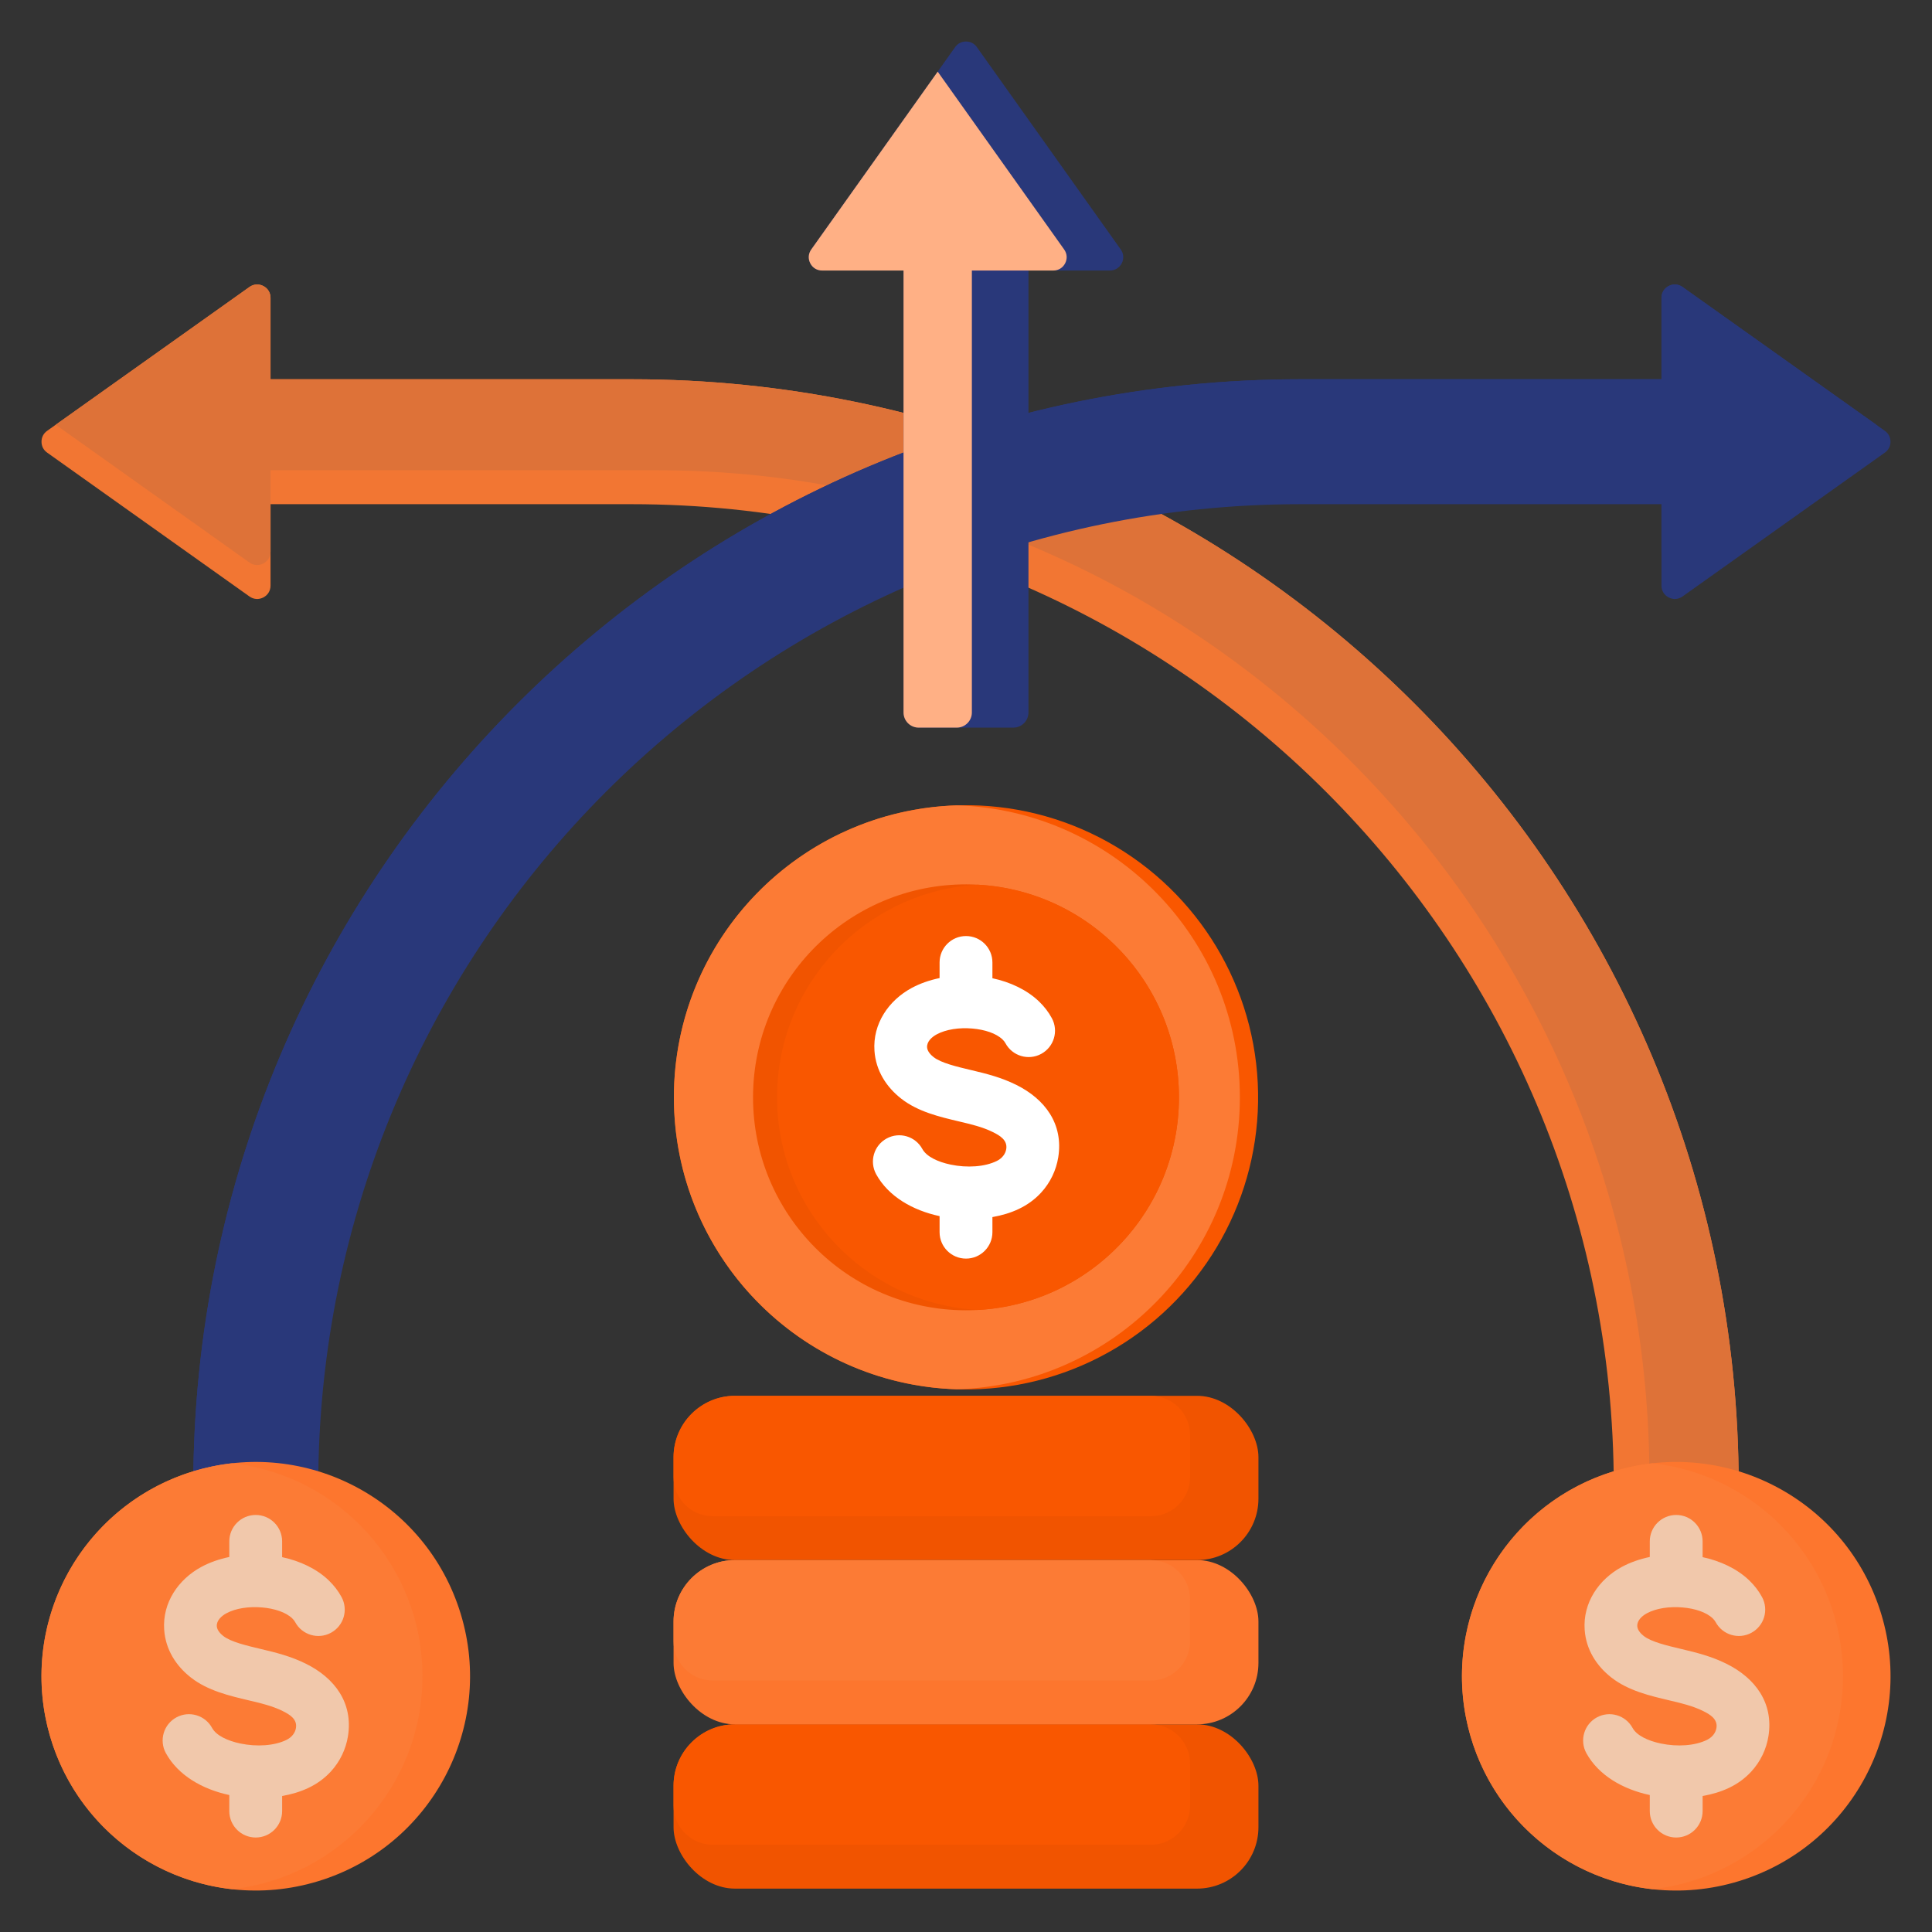 <svg xmlns="http://www.w3.org/2000/svg" xmlns:xlink="http://www.w3.org/1999/xlink" xmlns:svgjs="http://svgjs.com/svgjs" id="SvgjsSvg1677" width="288" height="288"><rect width="100%" height="100%" fill="#333333" stroke="none"/><defs id="SvgjsDefs1678"></defs><g id="SvgjsG1679"><svg xmlns="http://www.w3.org/2000/svg" data-name="Layer 1" viewBox="0 0 512 512" width="288" height="288"><path fill="#f27633" fill-rule="evenodd" d="M460.776,393.906c0-162.04-131.36-293.4-293.4-293.4H71.694v-21.575c0-1.356-.709-2.519-1.914-3.142-1.206-.622-2.564-.525-3.67,.261L12.487,114.18c-.963,.685-1.487,1.7-1.487,2.881,0,1.181,.524,2.196,1.487,2.881l53.624,38.13c1.106,.786,2.464,.883,3.67,.26,1.205-.622,1.914-1.785,1.914-3.141v-21.575h95.682c143.754,0,260.289,116.535,260.289,260.289h33.111Z" class="colorf23353 svgShape"></path><path fill="#de7238" fill-rule="evenodd" d="M460.776,393.906c0-162.04-131.36-293.4-293.4-293.4H71.694v-21.576c0-1.356-.709-2.519-1.914-3.141-1.206-.622-2.563-.526-3.669,.261L14.763,112.562l51.348,36.511c1.106,.786,2.464,.883,3.669,.26,1.206-.622,1.914-1.785,1.914-3.141v-21.576h102.28c145.382,0,264.155,122.567,263.138,269.289h23.664Z" class="colorff5471 svgShape"></path><path fill="#29387a" fill-rule="evenodd" d="M51.224,393.906c0-162.04,131.36-293.4,293.4-293.4h95.682v-21.576c0-1.356,.709-2.519,1.914-3.141,1.206-.622,2.563-.525,3.669,.261l53.624,38.131c.962,.685,1.486,1.7,1.486,2.881,0,1.181-.524,2.196-1.486,2.881l-53.624,38.13c-1.106,.786-2.464,.883-3.669,.26-1.206-.622-1.914-1.785-1.914-3.141v-21.576h-95.682c-143.754,0-260.289,116.535-260.289,260.289H51.224Z" class="color2dd62d svgShape"></path><path fill="#29387a" fill-rule="evenodd" d="M51.224,393.906c0-162.04,131.36-293.4,293.4-293.4h95.682v-21.576c0-1.356,.709-2.519,1.914-3.141,1.206-.622,2.563-.525,3.669,.261l51.348,36.512-51.348,36.511c-1.106,.786-2.464,.883-3.669,.26-1.206-.622-1.914-1.785-1.914-3.141v-21.576h-102.28c-145.382,0-264.155,122.567-263.138,269.289h-23.664Z" class="color43f043 svgShape"></path><path fill="#29387a" fill-rule="evenodd" d="M239.444,188.826V71.694h-21.576c-1.356,0-2.519-.709-3.141-1.914-.622-1.206-.525-2.563,.261-3.669L253.119,12.486c.685-.963,1.7-1.486,2.881-1.486,1.181,0,2.197,.524,2.881,1.486l38.13,53.624c.786,1.106,.883,2.464,.26,3.669s-1.785,1.914-3.141,1.914h-21.576v117.131c0,2.204-1.798,4.003-4.003,4.003h-25.105c-2.205,0-4.003-1.798-4.003-4.003Z" class="color4eb1fc svgShape"></path><path fill="#ffb085" fill-rule="evenodd" d="M239.444,188.826V71.694h-21.576c-1.356,0-2.519-.709-3.141-1.914-.622-1.206-.525-2.563,.261-3.669l33.512-47.128,33.512,47.128c.786,1.106,.883,2.464,.261,3.669s-1.785,1.914-3.141,1.914h-21.576v117.131c0,2.204-1.798,4.003-4.003,4.003h-10.105c-2.205,0-4.003-1.798-4.003-4.003Z" class="color85caff svgShape"></path><circle cx="444.221" cy="444.221" r="56.779" fill="#fd762e" transform="rotate(-16.972 444.23 444.229)" class="colorfdc72e svgShape"></circle><path fill="#fc7b35" fill-rule="evenodd" d="M437.921,500.651c-28.393-3.135-50.479-27.201-50.479-56.43s22.086-53.295,50.479-56.43c28.393,3.134,50.479,27.201,50.479,56.43s-22.086,53.295-50.479,56.43Z" class="colorfcdb35 svgShape"></path><circle cx="67.779" cy="444.221" r="56.779" fill="#fd762e" transform="rotate(-16.972 67.782 444.228)" class="colorfdc72e svgShape"></circle><rect width="155" height="43.532" x="178.5" y="456.97" fill="#f15400" rx="16.27" ry="16.27" class="colorf19a00 svgShape"></rect><path fill="#f95700" fill-rule="evenodd" d="M194.77,456.97h110.216c5.721,0,10.387,4.666,10.387,10.387v11.145c0,5.721-4.666,10.387-10.387,10.387h-116.099c-5.721,0-10.387-4.666-10.387-10.387v-5.263c0-8.948,7.321-16.27,16.27-16.27Z" class="colorf9ac00 svgShape"></path><rect width="155" height="43.532" x="178.5" y="413.438" fill="#fd762e" rx="16.27" ry="16.27" class="colorfdc72e svgShape"></rect><circle cx="256" cy="290.804" r="77.413" fill="#f95700" transform="rotate(-2.863 255.968 290.772)" class="colorf9ac00 svgShape"></circle><path fill="#fc7b35" fill-rule="evenodd" d="M253.582,368.176c-41.635-1.278-74.995-35.427-74.995-77.373s33.36-76.095,74.995-77.373c41.635,1.278,74.995,35.427,74.995,77.373s-33.36,76.095-74.995,77.373Z" class="colorfcdb35 svgShape"></path><circle cx="256" cy="290.803" r="56.437" fill="#f15400" transform="rotate(-88.405 256 290.803)" class="colorf19a00 svgShape"></circle><path fill="#f95700" fill-rule="evenodd" d="M259.184,234.457c29.688,1.651,53.253,26.246,53.253,56.346s-23.565,54.695-53.253,56.346c-29.688-1.651-53.253-26.245-53.253-56.346s23.565-54.695,53.253-56.346Z" class="colorf9ac00 svgShape"></path><rect width="155" height="43.532" x="178.5" y="369.906" fill="#f15400" rx="16.27" ry="16.27" class="colorf19a00 svgShape"></rect><path fill="#fc7b35" fill-rule="evenodd" d="M194.77,413.438h110.216c5.721,0,10.387,4.666,10.387,10.387v11.145c0,5.721-4.666,10.387-10.387,10.387h-116.099c-5.721,0-10.387-4.666-10.387-10.387v-5.262c0-8.949,7.321-16.27,16.27-16.27Z" class="colorfcdb35 svgShape"></path><path fill="#f95700" fill-rule="evenodd" d="M194.77,369.906h110.216c5.721,0,10.387,4.666,10.387,10.387v11.145c0,5.721-4.666,10.387-10.387,10.387h-116.099c-5.721,0-10.387-4.666-10.387-10.387v-5.262c0-8.949,7.321-16.27,16.27-16.27Z" class="colorf9ac00 svgShape"></path><path fill="#ffffff" fill-rule="evenodd" d="M278.757,269.84c1.827,3.398,.554,7.634-2.844,9.461-3.398,1.827-7.634,.554-9.461-2.844-.188-.349-.45-.679-.772-.988-1.711-1.642-4.711-2.612-7.993-2.896-3.48-.301-6.976,.212-9.448,1.544-1.24,.668-2.659,1.886-2.55,3.451,.071,1.025,.941,1.971,1.725,2.579,2.009,1.559,6.115,2.53,9.979,3.444,4.199,.993,7.994,1.957,11.921,3.904,7.657,3.797,12.544,10.402,11.133,19.202-.548,3.414-2.092,6.703-4.557,9.378-3.44,3.733-7.966,5.593-12.89,6.465v4.003c0,3.866-3.134,7-7,7s-7-3.134-7-7v-4.258c-7.105-1.512-13.582-5.211-16.815-11.115-1.842-3.383-.594-7.618,2.789-9.461s7.618-.594,9.461,2.789c1.096,2.001,4.044,3.41,7.505,4.136,4.348,.912,9.064,.604,12.242-.977,1.257-.625,2.256-1.727,2.483-3.147,.378-2.362-1.701-3.583-3.532-4.491-2.788-1.383-5.9-2.098-8.913-2.811-5.29-1.251-10.913-2.582-15.338-6.015-4.043-3.138-6.778-7.508-7.139-12.696-.5-7.193,3.758-13.387,9.878-16.685,2.215-1.193,4.731-2.065,7.378-2.614v-4.135c0-3.866,3.134-7,7-7s7,3.134,7,7v4.179c4.718,1.012,9.13,3.063,12.36,6.164,1.355,1.301,2.505,2.778,3.397,4.433Z" class="colorffeb87 svgShape"></path><path fill="#f1c8ab" fill-rule="evenodd" d="M466.966,423.257c1.827,3.398,.554,7.634-2.844,9.461s-7.634,.554-9.461-2.844c-.188-.349-.45-.679-.772-.988-1.711-1.642-4.712-2.612-7.993-2.895-3.48-.301-6.976,.212-9.448,1.544-1.24,.668-2.659,1.886-2.55,3.451,.071,1.025,.941,1.971,1.725,2.579,2.009,1.559,6.116,2.53,9.979,3.444,4.2,.993,7.995,1.957,11.921,3.904,7.657,3.797,12.543,10.402,11.133,19.202-.548,3.414-2.092,6.703-4.557,9.378-3.44,3.733-7.966,5.593-12.89,6.465v4.003c0,3.866-3.134,7-7,7s-7-3.134-7-7v-4.258c-7.105-1.512-13.582-5.211-16.815-11.115-1.842-3.383-.594-7.618,2.789-9.461,3.383-1.842,7.618-.594,9.461,2.789,1.096,2.001,4.044,3.41,7.505,4.136,4.347,.912,9.064,.604,12.242-.977,1.257-.625,2.256-1.727,2.483-3.147,.378-2.362-1.701-3.584-3.532-4.491-2.788-1.383-5.9-2.098-8.913-2.811-5.29-1.251-10.913-2.582-15.338-6.015-4.043-3.138-6.778-7.508-7.139-12.696-.5-7.193,3.758-13.387,9.878-16.685,2.215-1.193,4.731-2.065,7.378-2.614v-4.135c0-3.866,3.134-7,7-7s7,3.134,7,7v4.179c4.719,1.012,9.13,3.063,12.36,6.164,1.355,1.301,2.505,2.778,3.397,4.433Z" class="colore68207 svgShape"></path><path fill="#fc7b35" fill-rule="evenodd" d="M61.479,500.651c-28.393-3.135-50.479-27.201-50.479-56.43s22.086-53.295,50.479-56.43c28.393,3.134,50.479,27.201,50.479,56.43s-22.086,53.295-50.479,56.43Z" class="colorfcdb35 svgShape"></path><path fill="#f1c8ab" fill-rule="evenodd" d="M90.524,423.257c1.827,3.398,.554,7.634-2.844,9.461s-7.634,.554-9.461-2.844c-.188-.349-.45-.679-.772-.988-1.711-1.642-4.712-2.612-7.993-2.896-3.48-.301-6.976,.212-9.448,1.544-1.24,.668-2.659,1.886-2.55,3.451,.071,1.025,.941,1.971,1.725,2.579,2.009,1.559,6.115,2.53,9.979,3.444,4.2,.993,7.995,1.957,11.921,3.904,7.657,3.797,12.543,10.402,11.133,19.202-.548,3.414-2.092,6.703-4.557,9.378-3.44,3.733-7.966,5.593-12.89,6.465v4.003c0,3.866-3.134,7-7,7s-7-3.134-7-7v-4.258c-7.105-1.512-13.583-5.211-16.815-11.115-1.842-3.383-.594-7.618,2.789-9.461,3.383-1.842,7.618-.593,9.461,2.789,1.096,2.002,4.044,3.41,7.505,4.136,4.347,.912,9.064,.604,12.242-.977,1.257-.625,2.255-1.727,2.483-3.147,.378-2.362-1.701-3.584-3.532-4.491-2.788-1.383-5.9-2.098-8.913-2.81-5.29-1.251-10.913-2.582-15.338-6.015-4.043-3.138-6.778-7.508-7.139-12.696-.5-7.193,3.758-13.387,9.878-16.685,2.215-1.193,4.731-2.065,7.378-2.614v-4.135c0-3.866,3.134-7,7-7s7,3.134,7,7v4.179c4.718,1.012,9.13,3.063,12.36,6.164,1.355,1.301,2.505,2.778,3.397,4.433Z" class="colore68207 svgShape"></path></svg></g></svg>